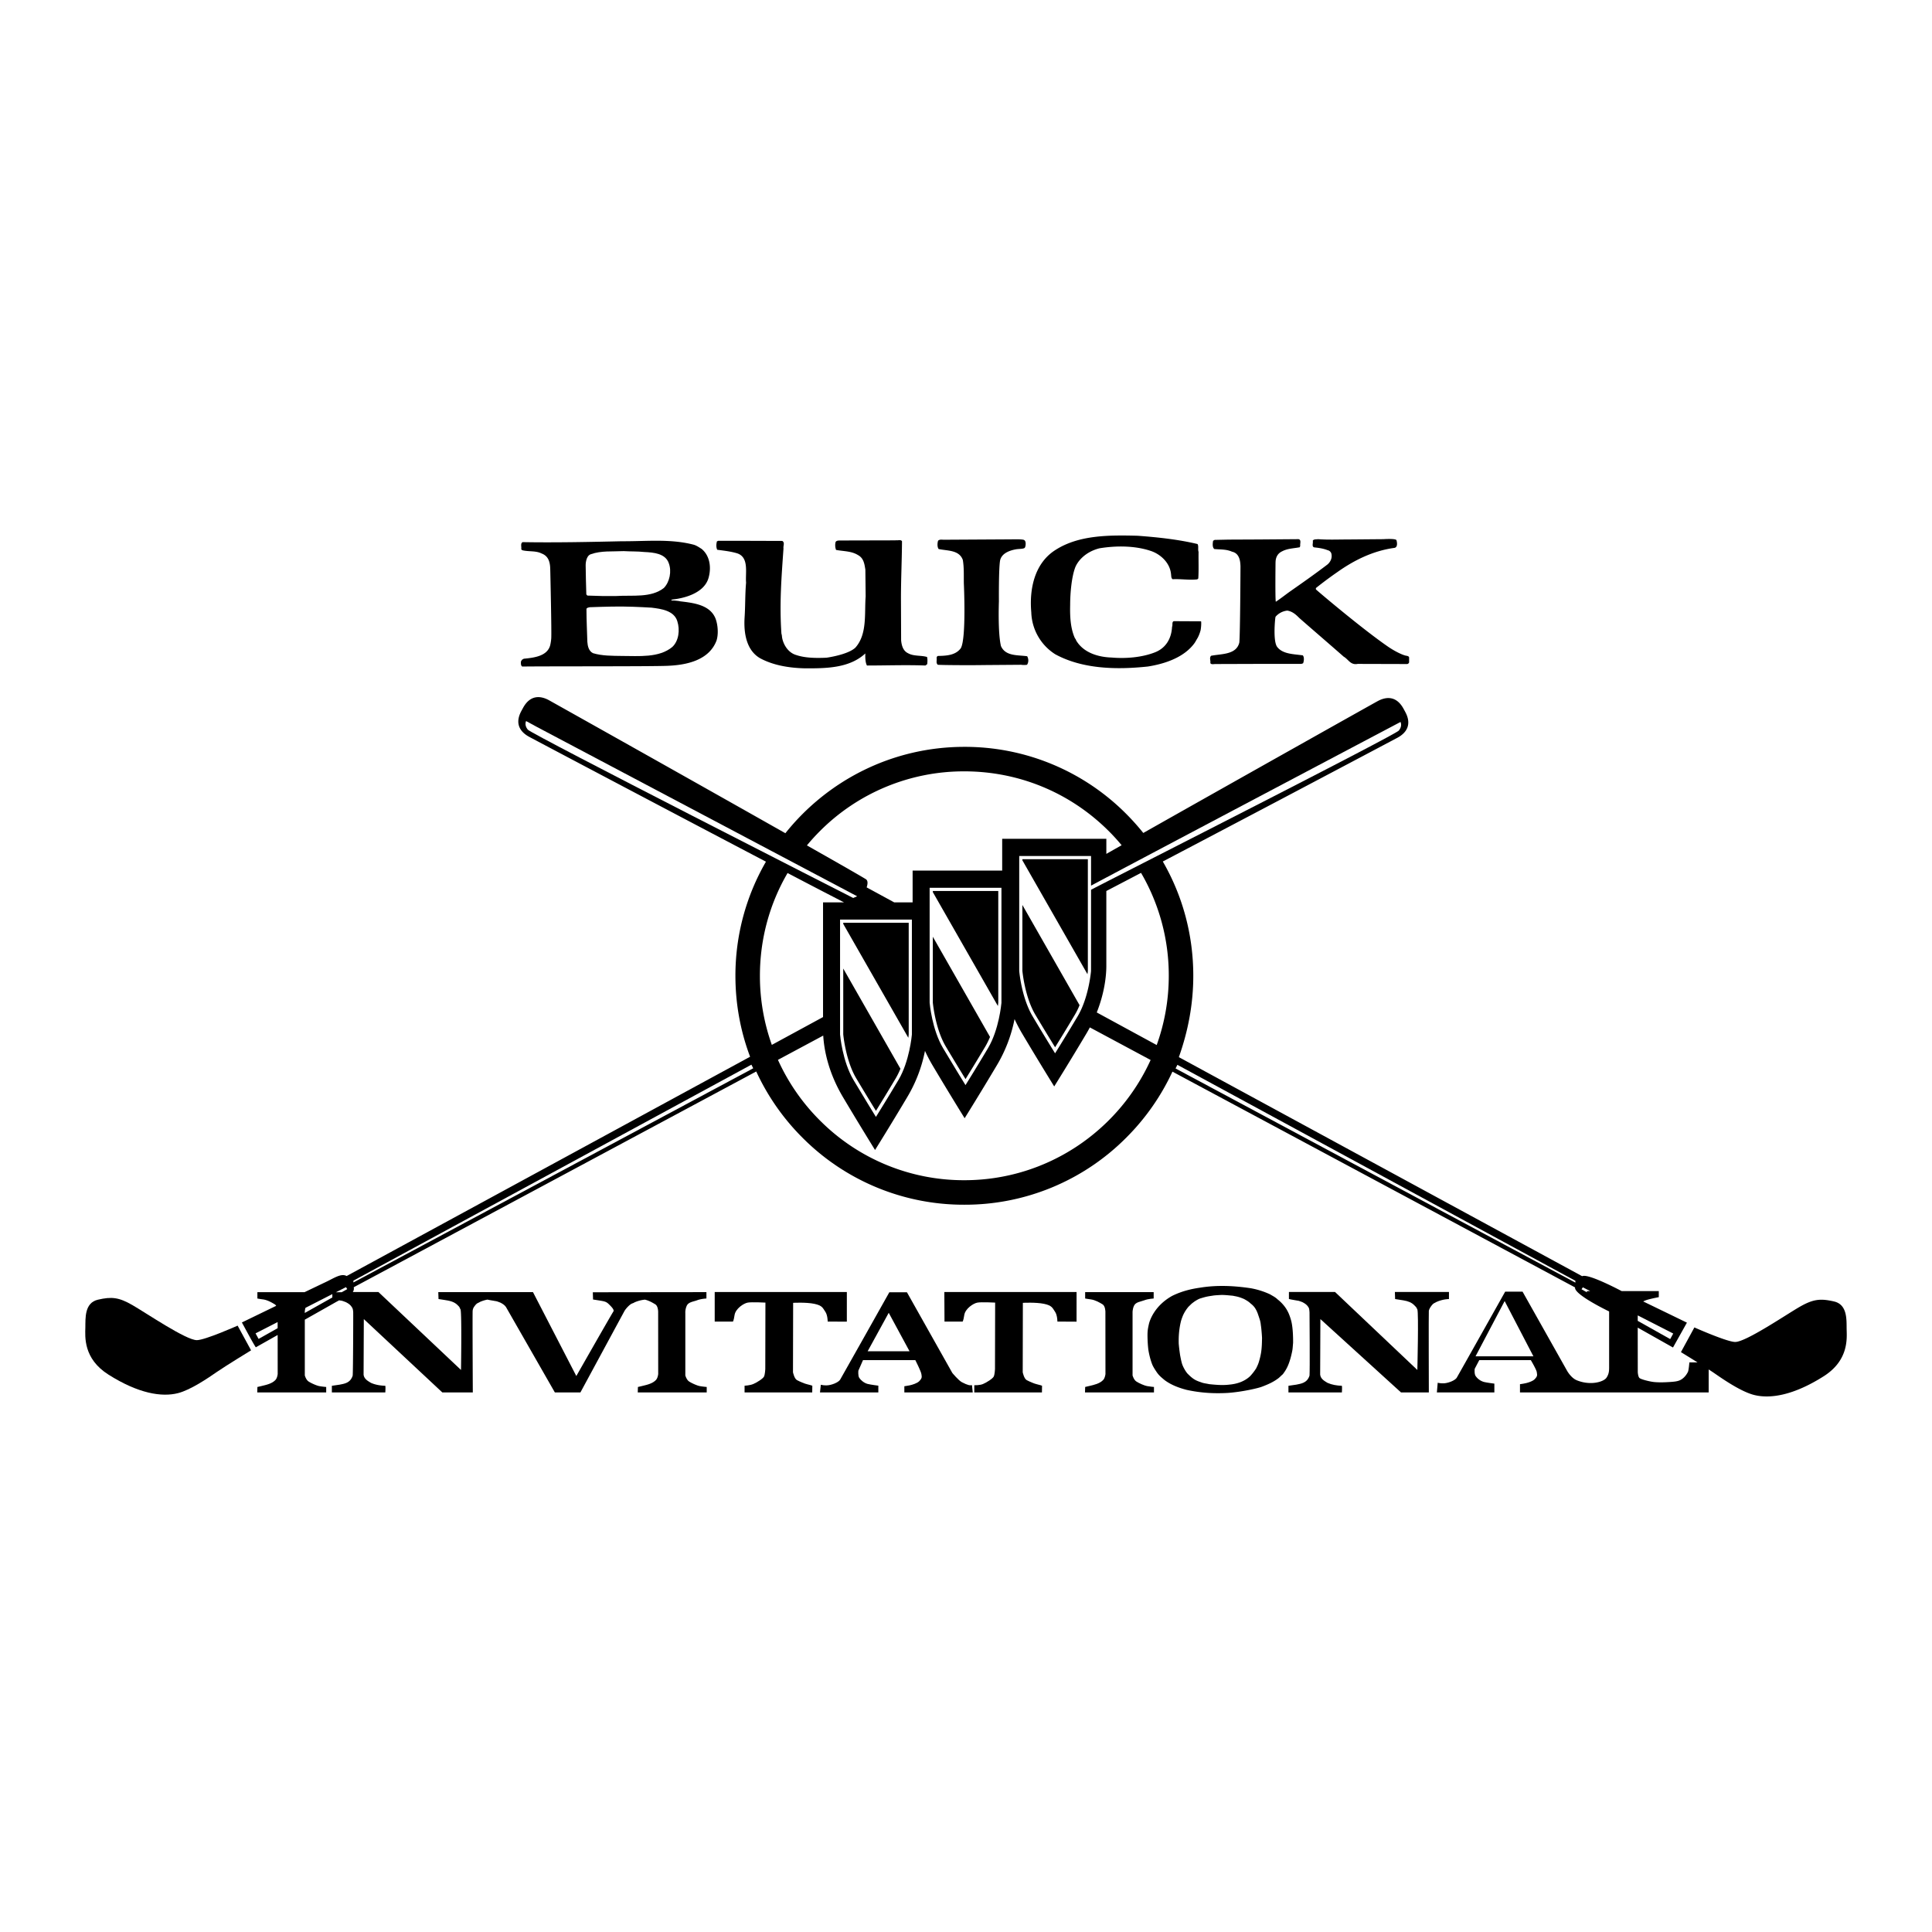 <svg xmlns="http://www.w3.org/2000/svg" width="2500" height="2500" viewBox="0 0 192.756 192.756"><path fill-rule="evenodd" clip-rule="evenodd" fill="#fff" d="M0 0h192.756v192.756H0V0z"/><path d="M184.24 132.621c-.018-.904.104-2.457-1.258-2.773-1.361-.314-2.084-.24-3.451.549s-5.346 3.496-6.416 3.49c-.824-.006-4.066-1.449-4.066-1.449l-1.342 2.463s.797.488 1.652 1.023h-.811s-.062.787-.143.951c-.23.459-.547.719-.807.834s-.576.145-1.008.174c-.432.027-1.037.057-1.584 0-.402-.043-1.295-.26-1.439-.404s-.166-.582-.166-.582l-.006-4.441 3.52 1.984 1.389-2.48s-2.219-1.08-4.361-2.115c.148-.08.316-.146.633-.227.461-.115.922-.201.922-.201v-.605h-3.705s-3.363-1.797-3.939-1.486l-40.24-21.855c.924-2.594 1.441-5.305 1.441-8.115 0-4.069-1.057-7.975-3.041-11.405A6786.074 6786.074 0 0 0 139.432 73.6c.887-.483 1.461-1.307.762-2.588l-.16-.295c-.699-1.281-1.701-1.246-2.588-.763-.59.321-14.197 7.96-23.379 13.151a23.6 23.6 0 0 0-1.701-1.901 22.694 22.694 0 0 0-16.152-6.69c-7.22 0-13.668 3.368-17.857 8.616a7118.324 7118.324 0 0 0-23.584-13.268c-.887-.483-1.89-.519-2.588.763l-.161.295c-.698 1.281-.125 2.105.763 2.588.587.32 14.292 7.563 23.631 12.462a22.703 22.703 0 0 0-3.045 11.384c0 2.803.503 5.529 1.464 8.076l-40.252 21.879c-.576-.312-1.297.248-2.254.68l-1.944.93H25.68v.635s.289.055.548.086c.461.059.894.318 1.183.492.06.035.106.088.144.15l-3.422 1.66.715 1.314c.483.887.673 1.166.673 1.166l2.181-1.23.003 3.895s-.035.373-.207.572c-.346.396-.98.518-1.327.605-.346.086-.49.115-.49.115l-.016.545h6.88v-.545s-.375-.029-.692-.088c-.262-.047-.808-.287-1.067-.461-.26-.172-.375-.605-.375-.605v-5.561l1.607-.908c.571-.322 1.079-.609 1.467-.83.125-.07.243-.135.357-.193l.125.023c.184.01.36.098.536.158.237.123.43.246.57.457.1.137.144.225.167.553.006.389-.009 5.816-.052 6.318-.234.756-.852.809-1.291.904l-.787.115v.662h5.333s.035-.523 0-.662c-.509-.018-.992-.098-1.431-.291-.264-.166-.685-.367-.737-.824l.023-5.541 7.833 7.318H47.172s-.041-8.123-.014-8.158c0 0 .016-.197.125-.359.307-.453.398-.371.6-.512.277-.123.54-.193.752-.232.229.057.708.125.749.141.185.01.36.098.535.158.237.123.43.246.571.457l4.869 8.506h2.549s4.335-8.018 4.405-8.141c.07-.121.214-.297.341-.424.387-.387.445-.277.646-.418a3.373 3.373 0 0 1 1.04-.275c.405.088.778.309 1.035.465.289.172.289.748.289.748l.005 6.207s-.035.373-.207.572c-.346.396-.981.518-1.327.605-.346.086-.49.115-.49.115l-.016.545h6.88v-.545s-.375-.029-.692-.088c-.262-.047-.808-.287-1.067-.461-.26-.172-.375-.605-.375-.605v-6.229s-.029-.348.144-.723.664-.402 1.039-.547c.375-.145.922-.174.922-.174v-.635l-11.334.014.023.723s.418.061.833.131c.474.082.572.162.841.432.269.268.442.496.357.627-.262.402-3.7 6.443-3.7 6.443l-4.326-8.373h-9.446l.023.693s.418.061.833.131c.474.082.805.209 1.074.479.269.268.117.131.287.418.14.377.05 6.047.05 6.047l-8.238-7.775h-2.561a.573.573 0 0 0 .093-.475l40.161-21.529a22.88 22.88 0 0 0 4.611 6.604 22.69 22.69 0 0 0 16.151 6.689 22.691 22.691 0 0 0 16.152-6.689 22.884 22.884 0 0 0 4.611-6.588l40.17 21.529c-.131.709 3.398 2.396 3.398 2.396v5.311c0 .518.027.863-.26 1.295-.287.434-1.629.816-2.979.256-.549-.229-.938-.91-.938-.91l-4.461-7.928h-1.732s-4.66 8.297-4.83 8.582c-.172.283-.881.566-1.365.566-.17 0-.348-.012-.537-.059l-.084.967h5.736v-.879s-.711-.086-1.051-.17a1.513 1.513 0 0 1-.824-.598c-.143-.227-.086-.709-.086-.709l.455-.869h5.143s.568.953.596 1.209c.029.256.113.369-.227.711-.186.186-.654.34-.938.396a6.744 6.744 0 0 1-.512.086v.822h18.826v-2.291c.26.168.484.316.65.432.865.598 2.602 1.787 3.875 2.111 1.609.408 3.932.045 6.928-1.85 2.539-1.597 2.332-3.799 2.312-4.703z" fill-rule="evenodd" clip-rule="evenodd"/><path fill-rule="evenodd" clip-rule="evenodd" fill="#fff" d="M148.045 134.818l2.072-3.933 2.047 3.933h-4.119z"/><path fill="none" stroke="#fff" stroke-miterlimit="2.613" d="M148.045 134.818h4.119l-2.047-3.933-2.072 3.933z"/><path fill-rule="evenodd" clip-rule="evenodd" fill="#fff" d="M158.654 128.811l-.734-.375-.129.195.535.303v-.123h.328zM166.635 133.6l.305-.551-3.543-1.812v.545l3.238 1.818zM117.287 106.602l.182-.364 39.707 21.549v.18l-39.889-21.365zM75.149 106.584l-.181-.363-39.707 21.549v.181l39.888-21.367z"/><path d="M23.708 132.258l1.342 2.465s-2.556 1.562-3.422 2.162c-.866.6-2.603 1.789-3.876 2.111-1.609.408-3.93.047-6.928-1.848-2.534-1.602-2.327-3.803-2.309-4.707.019-.904-.103-2.457 1.258-2.771 1.361-.316 2.084-.242 3.451.547s5.347 3.496 6.417 3.49c.825-.004 4.067-1.449 4.067-1.449z" fill-rule="evenodd" clip-rule="evenodd"/><path d="M116.609 97.354c0 2.424-.426 4.75-1.205 6.91l-5.98-3.252c.764-1.928.955-3.615.955-4.639v-7.477c.984-.513 2.158-1.126 3.463-1.81a20.274 20.274 0 0 1 2.767 10.268zM81.791 82.932a20.259 20.259 0 0 1 14.422-5.974c5.447 0 10.57 2.122 14.422 5.974.449.448.871.914 1.27 1.395-.533.302-1.045.592-1.525.866v-1.504H99.988v3.172h-8.936v3.171H89.22l-2.755-1.498c.092-.274.151-.614-.035-.785-.094-.086-2.491-1.457-5.925-3.403.405-.488.832-.961 1.286-1.414zM75.817 97.354c0-3.661.962-7.172 2.759-10.252a738.57 738.57 0 0 0 5.635 2.929h-2.096v11.442l-5.109 2.775a20.433 20.433 0 0 1-1.189-6.894zM96.213 117.75a20.256 20.256 0 0 1-14.422-5.975 20.357 20.357 0 0 1-4.175-6.033l4.518-2.422c.089 1.502.535 3.723 1.97 6.141 1.644 2.768 3.2 5.275 3.2 5.275s1.567-2.508 3.211-5.275a14.382 14.382 0 0 0 1.77-4.615c.216.471.465.953.757 1.445 1.643 2.766 3.2 5.275 3.2 5.275s1.567-2.51 3.21-5.275a14.408 14.408 0 0 0 1.77-4.617c.217.471.465.953.758 1.445 1.643 2.768 3.199 5.275 3.199 5.275s1.568-2.508 3.211-5.275c.123-.207.236-.41.344-.615l6.064 3.252c-3.208 7.066-10.331 11.994-18.585 11.994z" fill-rule="evenodd" clip-rule="evenodd" fill="#fff"/><path d="M83.813 91.747v11.46c.01.123.245 2.693 1.333 4.529 1.072 1.805 2.101 3.463 2.111 3.48l.135.217.135-.217c.01-.018 1.047-1.676 2.119-3.48 1.089-1.836 1.323-4.406 1.333-4.516V91.746h-7.166v.001z" fill-rule="evenodd" clip-rule="evenodd" fill="#fff"/><path d="M90.623 103.537l-6.492-11.359v-.114h6.531v11.143c0 .004-.012.125-.039.33zM89.373 107.574a208.63 208.63 0 0 1-1.979 3.256 232.163 232.163 0 0 1-1.973-3.256c-1.052-1.771-1.288-4.355-1.29-4.381v-6.561l5.706 9.994a7.303 7.303 0 0 1-.464.948z" fill-rule="evenodd" clip-rule="evenodd"/><path d="M92.75 88.576v11.461c.01.121.245 2.693 1.333 4.527 1.072 1.805 2.101 3.463 2.111 3.48l.134.217.135-.217c.01-.016 1.047-1.676 2.118-3.48 1.09-1.834 1.324-4.406 1.334-4.514V88.575H92.75v.001z" fill-rule="evenodd" clip-rule="evenodd" fill="#fff"/><path d="M99.559 100.367l-6.491-11.361v-.113h6.53v11.144c0 .002-.01.123-.039.33zM98.311 104.402a217.767 217.767 0 0 1-1.98 3.258 235.804 235.804 0 0 1-1.973-3.258c-1.052-1.771-1.288-4.354-1.29-4.379l.001-6.562 5.706 9.994a7.696 7.696 0 0 1-.464.947z" fill-rule="evenodd" clip-rule="evenodd"/><path d="M139.729 72.031s-27.035 14.273-30.875 16.33v-2.957h-7.166v11.461c.01.123.244 2.693 1.332 4.527 1.072 1.807 2.102 3.465 2.111 3.48l.135.217.135-.215a196.96 196.96 0 0 0 2.119-3.482c1.09-1.834 1.324-4.404 1.332-4.514.002-.008.002-4.725.002-8.107 3.816-1.977 30.318-15.416 30.703-15.881.386-.465.172-.859.172-.859z" fill-rule="evenodd" clip-rule="evenodd" fill="#fff"/><path d="M108.496 97.195l-6.492-11.36v-.113h6.531v11.143c0 .002-.012.125-.039.33zM107.246 101.23c-.844 1.424-1.666 2.752-1.979 3.258a240.571 240.571 0 0 1-1.975-3.258c-1.051-1.77-1.287-4.354-1.289-4.379v-6.562l5.705 9.996a6.777 6.777 0 0 1-.462.945zM119.477 54.279c.133.206.016.543.104.779-.016.866.029 1.866-.029 2.659l-.104.088c-.838.088-1.645-.059-2.453-.015-.162-.103-.133-.353-.162-.515-.102-1.116-1.043-1.998-2.057-2.321-1.602-.529-3.467-.514-5.082-.25-1.48.375-2.215 1.348-2.436 1.954-.342.939-.488 2.498-.488 3.702-.029 1.131.029 2.351.484 3.334.074.059.088.147.133.235.721 1.175 2.131 1.631 3.541 1.675 1.352.117 2.967 0 4.289-.515 1.102-.426 1.66-1.38 1.719-2.556.088-.176-.045-.485.176-.558l2.719.014c.043.177-.012.837-.074.984a3.36 3.36 0 0 1-.279.69c-.045.059-.137.246-.279.47-1.014 1.425-2.908 2.086-4.672 2.365-3.172.338-6.537.25-9.24-1.219a5.131 5.131 0 0 1-2.395-4.187c-.205-2.277.295-4.892 2.424-6.229 2.336-1.498 5.377-1.483 8.197-1.41 2.026.151 4.069.371 5.964.826zM139.324 53.897c.051.154.16.69-.191.764-2.189.293-4.1 1.278-5.715 2.424a38.972 38.972 0 0 0-2.131 1.586v.132c.252.24 4.607 3.928 7.17 5.696.729.503 1.408.807 1.689.885.146.059.396.029.441.206v.499a.245.245 0 0 1-.191.162l-4.936-.014c-.721.146-.926-.456-1.396-.72-1.234-1.087-4.334-3.761-4.451-3.878-.322-.323-.66-.631-1.176-.72a1.79 1.79 0 0 0-1.189.632l.016.044h-.016c-.045.25-.25 2.446.191 2.967.559.706 1.615.691 2.541.823.162.177.117.588.029.793l-.176.059h-4.275l-4.305.014c-.16 0-.426.074-.498-.103.043-.264-.119-.499.072-.72 1.029-.205 2.527-.088 2.82-1.322.088-.808.117-7.613.117-7.613-.018-.276-.002-1.271-.844-1.451-.592-.261-1.184-.206-1.77-.265-.207-.176-.162-.558-.119-.822l.148-.088 1.395-.03 3.041-.014 3.938-.03c.322.059.117.485.176.72-.074 0-.014.074-.059.088-.617.118-1.219.118-1.764.411-.689.324-.631 1.043-.645 1.087 0 0-.045 3.746.029 3.937.469-.309.91-.661 1.381-.999 1.219-.852 2.541-1.778 3.789-2.732.279-.25.484-.632.367-1.087a.485.485 0 0 0-.367-.323c-.396-.162-.867-.235-1.307-.279-.324-.044-.117-.441-.178-.661.074-.177.354-.132.529-.162.941.074 2.027.03 2.953.03l3.555-.03c.445-.028 1.259-.049 1.312.104zM102.156 53.868c.271.11.162.679.104.749-.051.169-.602.132-.91.191-.662.118-1.426.412-1.572 1.116-.146.838-.117 4.084-.117 4.084s-.119 3.1.205 4.451c.455 1.028 1.66.881 2.615 1.014.146.25.16.603-.016.852a1.996 1.996 0 0 1-.588 0l-3.801.029c-.734.019-3.808.015-4.513-.029-.206-.191-.073-.426-.118-.705.015-.074.059-.177.162-.177.852-.015 1.733-.073 2.248-.764.569-.951.308-6.464.308-6.464-.015-.749.03-1.586-.103-2.351-.367-1.014-1.542-.896-2.409-1.087-.169-.212-.121-.657-.055-.837.221-.162.309-.073.827-.092l6.482-.037c-.001.002 1.023-.035 1.251.057zM89.993 54c-.014 2.027-.117 4.069-.103 6.038l.015 3.834c.044.514.191 1.072.705 1.307.544.308 1.293.191 1.881.367.059.22.044.5.015.72l-.176.132c-1.954-.073-3.82 0-5.833 0-.22-.382-.161-1.205-.161-1.205-1.602 1.484-3.938 1.499-6.111 1.484-1.513-.044-3.07-.294-4.378-.999-1.396-.793-1.66-2.557-1.557-4.099.074-1.117.044-2.292.147-3.452-.088-.97.323-2.527-.896-2.924-.632-.191-1.322-.264-1.983-.353-.118-.25-.103-.558-.029-.837l.132-.059h1.807l4.583.015c.279.176.073.484.118.749-.206 2.938-.411 5.523-.206 8.506.044.103.059.338.059.338.118.764.632 1.571 1.425 1.792.911.309 2.042.309 3.012.265 0 0 2.101-.279 2.879-.999 1.205-1.352.896-3.394 1.028-5.112l-.029-2.674c-.088-.558-.162-1.146-.735-1.454-.661-.411-1.425-.368-2.189-.515a1.324 1.324 0 0 1-.044-.793c.088-.147.294-.147.47-.147l5.539-.014.014-.015c.19.045.483-.087.601.104zM71.41 61.771c-.529-1.439-2.219-1.616-3.54-1.777-.193-.043-.267-.043-.494-.07-.214-.025-.402.007-.402-.048s.234-.077.294-.084c.524-.069 2.935-.424 3.423-2.134.285-.997.162-2.189-.69-2.894-.235-.147-.485-.323-.764-.411-2.321-.617-4.759-.338-7.184-.353-3.247.073-6.669.146-9.916.088-.235.147-.088.47-.132.72l.103.088c.646.162 1.337.029 1.924.323.696.259.848.865.866 1.549.015.558.143 6.335.101 6.906a4.78 4.78 0 0 1-.1.682c-.279 1.102-1.586 1.264-2.644 1.366l-.176.103c-.03.044-.074.132-.103.162-.015.206-.015.44.132.514 2.468-.036 12.854 0 14.485-.073 1.895-.073 4.143-.543 4.892-2.512.204-.631.145-1.513-.075-2.145z" fill-rule="evenodd" clip-rule="evenodd"/><path d="M58.431 56.402s-.018-.937.521-1.109c1.043-.367 2.101-.25 3.276-.308.69.044 1.381.014 2.042.088.955.044 2.116.147 2.453 1.116.309.808.088 1.881-.484 2.468-1.278 1.013-3.114.705-4.76.808-.911.015-1.895 0-2.879-.044l-.103-.118c-.03-.543-.052-2.269-.066-2.901zM67.076 64.548c-1.322 1.102-3.349.896-5.024.896-.969-.015-1.983 0-2.894-.279-.411-.206-.529-.691-.558-1.131-.029-.999-.088-2.218-.088-3.202-.029-.206.177-.206.323-.25 1.469-.048 2.895-.103 4.334-.044.588.029 1.278.044 1.836.088.97.118 2.248.294 2.571 1.352.279.866.147 1.968-.5 2.57zM52.489 71.94s-.215.394.171.859c.385.466 32.463 16.792 32.463 16.792l.396-.168S54.066 72.798 53.574 72.53l-1.085-.59z" fill-rule="evenodd" clip-rule="evenodd" fill="#fff"/><path d="M81.241 130.082c.827.17.851.438 1.094.779.244.34.244.992.244.992l1.911.01.001-2.957-13.184-.002v2.953h1.812s.073-.023.17-.656c.098-.633.899-1.168 1.313-1.24s1.765 0 1.765 0l-.014 6.639s-.024.51-.122.73c-.097.219-.729.607-1.07.752-.34.146-.875.172-.875.172v.67h6.75l.01-.67s-.267-.098-.511-.146c-.243-.049-.753-.268-1.021-.414-.268-.145-.397-.781-.397-.781l.015-6.928c0-.001 1.283-.073 2.109.097zM94.233 131.857h1.802s.073-.023.171-.656c.097-.633.899-1.168 1.313-1.24s1.766 0 1.766 0l-.015 6.639s-.023.51-.121.73c-.098.219-.729.607-1.07.752-.34.146-.875.119-.875.119v.723h6.75l.01-.67s-.268-.098-.51-.146c-.244-.049-.754-.268-1.021-.414-.268-.145-.396-.781-.396-.781l.014-6.928s1.283-.072 2.109.098.852.438 1.094.779c.244.34.244.992.244.992l1.91.01.002-2.957-13.193-.002.016 2.952z" fill-rule="evenodd" clip-rule="evenodd"/><path d="M95.966 137.902c-.333-.174-.952-.922-.952-.922l-4.527-8.047h-1.76s-4.729 8.422-4.902 8.709c-.173.289-.895.578-1.385.578-.173 0-.354-.014-.545-.061l-.085.764h5.822v-.676s-.721-.086-1.067-.172-.691-.375-.836-.605-.087-.721-.087-.721l.461-1.051h5.22s.577 1.137.605 1.396c.029.26.116.375-.23.721-.188.188-.663.346-.952.404-.288.057-.519.086-.519.086v.617h6.824l-.076-.723c-.202.03-.403.022-1.009-.297z" fill-rule="evenodd" clip-rule="evenodd"/><path fill-rule="evenodd" clip-rule="evenodd" fill="#fff" d="M86.564 134.818l2.105-3.838 2.077 3.838h-4.182z"/><path d="M113.371 137.83c-.26-.172-.375-.605-.375-.605v-6.229s-.029-.348.145-.723.664-.402 1.039-.547.922-.174.922-.174v-.635h-6.836v.635s.289.055.549.086c.461.059.895.318 1.184.492.287.172.287.748.287.748l.006 6.207s-.035.373-.207.572c-.346.396-.98.518-1.326.605-.348.086-.492.115-.492.115l-.016.545h6.881v-.545s-.375-.029-.691-.088c-.263-.045-.81-.285-1.07-.459zM144.564 128.9h-5.396l.023.707s.418.061.834.131c.473.082.805.209 1.072.479.27.268.143.131.312.418.141.377 0 6.047 0 6.047l-8.213-7.781h-4.6v.699c.193.061.764.139.809.156.184.01.359.098.535.158.236.123.43.246.57.457.1.137.117.225.141.553.006.389.043 5.816 0 6.318-.234.756-.879.809-1.316.904l-.787.115v.662h5.332s.035-.523 0-.662c-.508-.018-.99-.098-1.43-.291-.264-.166-.686-.367-.738-.824l.023-5.541 8.045 7.318h2.775s-.025-8.123 0-8.158c0 0 .055-.197.166-.359.307-.453.396-.371.6-.512.658-.293 1.24-.287 1.24-.287l.003-.707z" fill-rule="evenodd" clip-rule="evenodd"/><path d="M129.012 133.988c.008-.605-.023-1.471-.158-2.088-.043-.193-.193-.729-.395-1.09-.211-.42-.598-.867-1.002-1.176-.219-.219-.49-.342-.746-.5a7.907 7.907 0 0 0-1.912-.605c-1.693-.254-3.396-.334-5.1-.053-.711.105-1.688.289-2.756.816-1.797 1.006-2.256 2.508-2.324 2.838-.07.33-.133.584-.133 1.066 0 .484.035 1.133.098 1.545.066.375.176.891.385 1.418.135.322.518.865.562.908.184.236.42.422.658.623.631.475 1.412.773 2.193.975 1.361.299 2.686.387 4.117.307 1.365-.092 3.023-.465 3.414-.623.65-.248 1.131-.465 1.623-.834.148-.113.307-.289.447-.402.314-.416.664-.92.947-2.344.047-.236.054-.517.082-.781z" fill-rule="evenodd" clip-rule="evenodd"/><path d="M125.816 134.963a7.234 7.234 0 0 1-.238.979c-.086.268-.209.479-.236.557a5.183 5.183 0 0 1-.623.807c-.543.51-1.271.764-2.035.834-.703.088-1.361.027-2.045-.043-.254-.062-.553-.08-.799-.184-.51-.168-.789-.293-1.307-.816-.115-.092-.395-.496-.562-.922-.105-.277-.182-.727-.229-.957-.086-.57-.119-.932-.141-1.174 0-.242-.043-1.195.238-2.283.043-.123.146-.477.311-.766.066-.139.295-.48.383-.561l-.01-.008.352-.344c.143-.119.355-.268.355-.268.207-.123.27-.17.486-.258.551-.164.65-.197 1.229-.281.221-.045.65-.062.65-.062.49-.043.975.027 1.404.062.383.084.516.072 1.113.324.389.209.521.318.674.461.186.141.354.312.477.521.16.279.141.281.219.457.062.195.074.207.16.48.135.363.154.703.154.703.047.242.107 1.002.117 1.266-.009.509-.018.976-.097 1.476zM25.496 133.031l.304.553 1.9-1.068-.001-.612-2.203 1.127zM34.646 128.615l-.13-.197-.998.512.576-.006.552-.309zM32.515 129.441l-.268.137-1.771.906c-.083.283-.067.506-.067.51l2.749-1.545v-.336l-.643.328z" fill-rule="evenodd" clip-rule="evenodd" fill="#fff"/></svg>